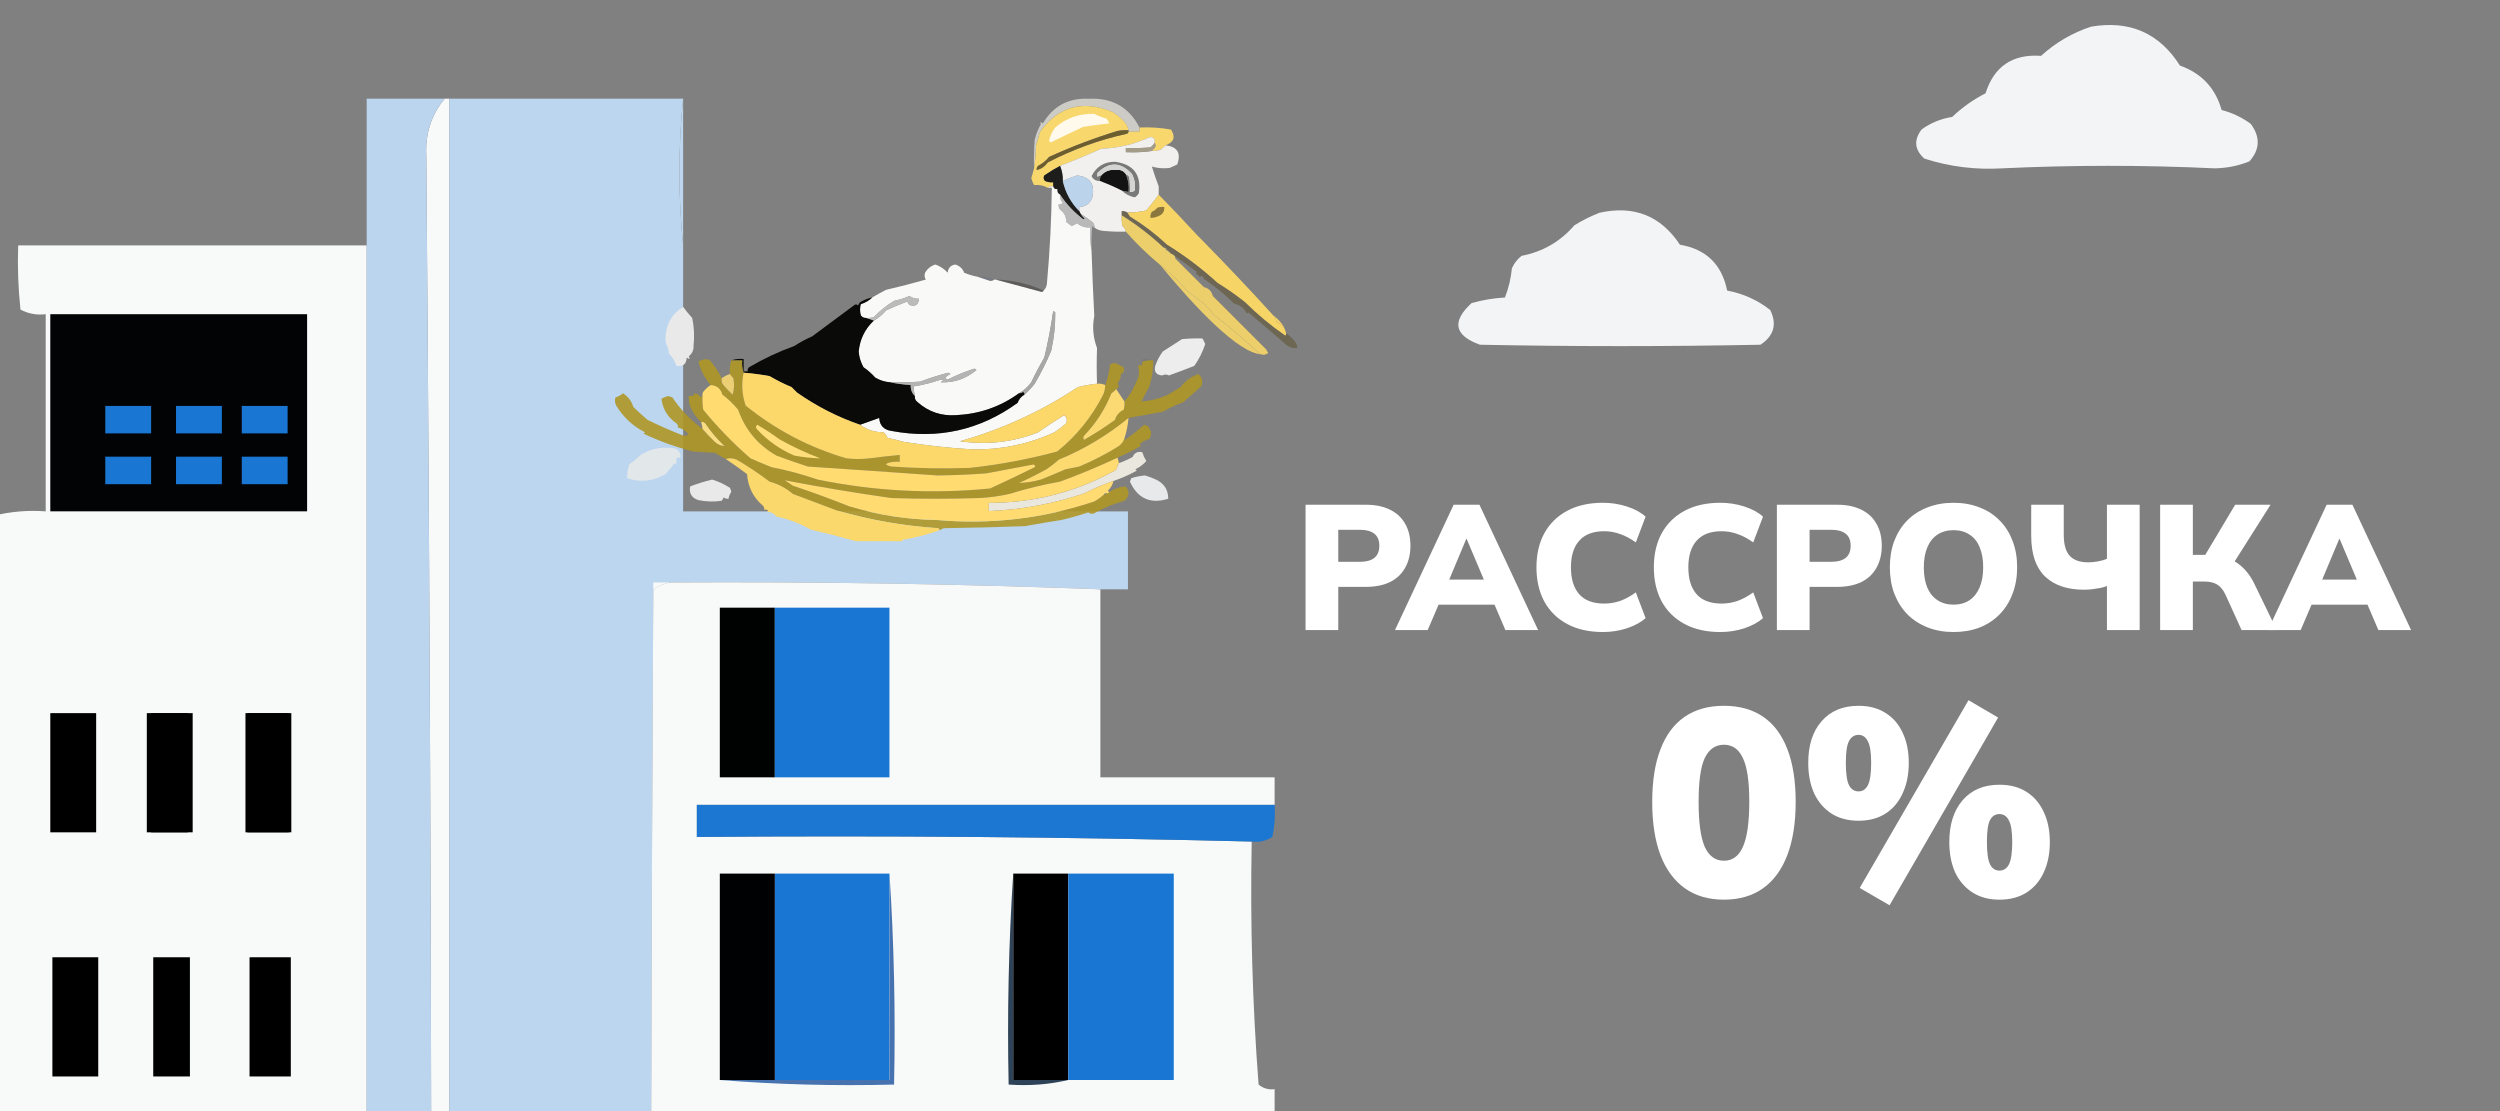 <svg width="900" height="400" viewBox="0 0 900 400" fill="none" xmlns="http://www.w3.org/2000/svg">
<rect x="0" y="0" width="900" height="400" fill="#808080" stroke="none"/>
<g clip-path="url(#clip0_1766_48832)">
<path opacity="0.995" fill-rule="evenodd" clip-rule="evenodd" d="M132.011 643.023V88.344H110.55H6.548C6.274 96.068 6.55 103.771 7.373 111.456C10.178 112.951 13.206 113.501 16.453 113.107V184.092C9.954 183.609 3.626 184.158 -2.532 185.743C-3.174 229.769 -2.898 273.79 -1.706 317.809C-0.645 361.106 -1.744 404.027 -5.008 446.574C-3.664 450.092 -2.839 453.943 -2.532 458.13C-1.186 519.81 -1.462 581.44 -3.357 643.023C51.55 644.662 106.578 645.212 161.726 644.674V35.518H160.075C156.043 40.395 153.841 45.976 153.472 52.263C153.397 53.531 153.397 54.828 153.472 56.153C155.104 251.761 155.656 447.385 155.123 643.023H132.011Z" fill="#F8F9F9"/>
<path opacity="0.999" fill-rule="evenodd" clip-rule="evenodd" d="M132.008 35.518C141.363 35.518 150.717 35.518 160.072 35.518C155.227 41.378 153.025 48.255 153.469 56.153C155.101 251.761 155.653 447.385 155.119 643.023C147.415 643.023 139.712 643.023 132.008 643.023C132.008 440.52 132.008 238.02 132.008 35.518Z" fill="#BBD5EF"/>
<g opacity="0.997">
<path d="M245.927 35.518C244.136 53.148 244.136 70.756 245.927 88.344V35.518Z" fill="#BCD6EF"/>
<path fill-rule="evenodd" clip-rule="evenodd" d="M245.927 35.518H161.734V644.674H234.371C234.095 500.5 234.371 356.328 235.196 212.156C236.958 211.016 238.884 210.19 240.974 209.68C292.979 209.365 344.704 210.19 396.152 212.156H406.057V184.092H335.071H333.421H245.927V113.107V88.344C244.136 70.756 244.136 53.148 245.927 35.518Z" fill="#BCD6EF"/>
</g>
<path fill-rule="evenodd" clip-rule="evenodd" d="M18.109 113.105C48.925 113.105 79.74 113.105 110.556 113.105C110.556 136.767 110.556 160.43 110.556 184.091C79.74 184.091 48.925 184.091 18.109 184.091C18.109 160.43 18.109 136.767 18.109 113.105Z" fill="#020304"/>
<path fill-rule="evenodd" clip-rule="evenodd" d="M37.898 146.125C43.401 146.125 48.904 146.125 54.407 146.125C54.407 149.427 54.407 152.728 54.407 156.03C48.904 156.03 43.401 156.03 37.898 156.03C37.898 152.728 37.898 149.427 37.898 146.125Z" fill="#1976D2"/>
<path fill-rule="evenodd" clip-rule="evenodd" d="M63.367 146.125C68.869 146.125 74.373 146.125 79.876 146.125C79.876 149.427 79.876 152.728 79.876 156.03C74.373 156.03 68.869 156.03 63.367 156.03C63.367 152.728 63.367 149.427 63.367 146.125Z" fill="#1976D2"/>
<path fill-rule="evenodd" clip-rule="evenodd" d="M87.039 146.125C92.541 146.125 98.045 146.125 103.547 146.125C103.547 149.427 103.547 152.728 103.547 156.03C98.045 156.03 92.541 156.03 87.039 156.03C87.039 152.728 87.039 149.427 87.039 146.125Z" fill="#1976D2"/>
<path fill-rule="evenodd" clip-rule="evenodd" d="M37.898 164.395C43.401 164.395 48.904 164.395 54.407 164.395C54.407 167.696 54.407 170.998 54.407 174.3C48.904 174.3 43.401 174.3 37.898 174.3C37.898 170.998 37.898 167.696 37.898 164.395Z" fill="#1976D2"/>
<path fill-rule="evenodd" clip-rule="evenodd" d="M63.367 164.395C68.869 164.395 74.373 164.395 79.876 164.395C79.876 167.696 79.876 170.998 79.876 174.3C74.373 174.3 68.869 174.3 63.367 174.3C63.367 170.998 63.367 167.696 63.367 164.395Z" fill="#1976D2"/>
<path fill-rule="evenodd" clip-rule="evenodd" d="M87.039 164.395C92.541 164.395 98.045 164.395 103.547 164.395C103.547 167.696 103.547 170.998 103.547 174.3C98.045 174.3 92.541 174.3 87.039 174.3C87.039 170.998 87.039 167.696 87.039 164.395Z" fill="#1976D2"/>
<g opacity="0.994">
<path fill-rule="evenodd" clip-rule="evenodd" d="M396.135 212.157C396.135 234.719 396.135 257.279 396.135 279.841C417.046 279.841 437.955 279.841 458.866 279.841C458.866 283.142 458.866 286.444 458.866 289.746C389.531 289.746 320.197 289.746 250.862 289.746C250.862 293.597 250.862 297.45 250.862 301.302C317.725 300.754 384.31 301.303 450.612 302.952C450.044 332.166 450.87 361.331 453.088 390.446C454.757 391.828 456.684 392.378 458.866 392.097C458.866 394.849 458.866 397.599 458.866 400.351C389.531 400.351 320.197 400.351 250.862 400.351C250.862 403.653 250.862 406.955 250.862 410.256C317.445 410.256 384.029 410.256 450.612 410.256C451.837 437.743 452.662 465.255 453.088 492.798C455.36 494.787 457.285 496.988 458.866 499.401C389.251 498.853 319.916 499.403 250.862 501.052C250.862 504.354 250.862 507.655 250.862 510.957C319.657 510.628 388.442 511.18 457.215 512.608C456.045 514.1 454.394 514.65 452.263 514.259C448.984 537.895 448.709 561.558 451.437 585.244C456.261 593.937 459.287 603.293 460.517 613.308C460.141 616.126 459.589 618.878 458.866 621.562C457.253 616.962 456.704 612.009 457.215 606.705C390.081 606.705 322.948 606.705 255.814 606.705C255.814 610.556 255.814 614.409 255.814 618.261C290.487 617.985 325.154 618.261 359.816 619.086C365.877 620.572 371.929 621.949 377.976 623.213C369.619 626.137 365.768 632.189 366.42 641.372C363.26 642.503 359.958 643.329 356.515 643.849C315.799 644.674 275.078 644.95 234.353 644.674C234.078 500.501 234.353 356.329 235.179 212.157C236.94 211.016 238.867 210.191 240.957 209.681C292.961 209.365 344.687 210.191 396.135 212.157Z" fill="#F8F9F9"/>
<path d="M235.179 212.157C236.94 211.016 238.867 210.191 240.957 209.681H235.179V212.157Z" fill="#F8F9F9"/>
</g>
<path fill-rule="evenodd" clip-rule="evenodd" d="M278.943 218.758C278.943 239.117 278.943 259.479 278.943 279.838C272.339 279.838 265.736 279.838 259.133 279.838C259.133 259.479 259.133 239.117 259.133 218.758C265.736 218.758 272.339 218.758 278.943 218.758Z" fill="#000101"/>
<path fill-rule="evenodd" clip-rule="evenodd" d="M278.93 218.758C292.686 218.758 306.444 218.758 320.2 218.758C320.2 239.117 320.2 259.479 320.2 279.838C306.444 279.838 292.686 279.838 278.93 279.838C278.93 259.479 278.93 239.117 278.93 218.758Z" fill="#1976D2"/>
<path fill-rule="evenodd" clip-rule="evenodd" d="M18.109 256.729C23.612 256.729 29.116 256.729 34.618 256.729C34.618 271.036 34.618 285.342 34.618 299.65C29.116 299.65 23.612 299.65 18.109 299.65C18.109 285.342 18.109 271.036 18.109 256.729Z" fill="black"/>
<path fill-rule="evenodd" clip-rule="evenodd" d="M18.859 344.613C24.362 344.613 29.866 344.613 35.368 344.613C35.368 358.921 35.368 373.227 35.368 387.535C29.866 387.535 24.362 387.535 18.859 387.535C18.859 373.227 18.859 358.921 18.859 344.613Z" fill="black"/>
<path fill-rule="evenodd" clip-rule="evenodd" d="M52.852 256.729C58.354 256.729 63.858 256.729 69.36 256.729C69.36 271.036 69.36 285.342 69.36 299.65C63.858 299.65 58.354 299.65 52.852 299.65C52.852 285.342 52.852 271.036 52.852 256.729Z" fill="black"/>
<path fill-rule="evenodd" clip-rule="evenodd" d="M88.367 256.729C93.869 256.729 99.373 256.729 104.875 256.729C104.875 271.036 104.875 285.342 104.875 299.65C99.373 299.65 93.869 299.65 88.367 299.65C88.367 285.342 88.367 271.036 88.367 256.729Z" fill="black"/>
<path fill-rule="evenodd" clip-rule="evenodd" d="M54.414 256.729C58.817 256.729 63.218 256.729 67.621 256.729C67.621 271.036 67.621 285.342 67.621 299.65C63.218 299.65 58.817 299.65 54.414 299.65C54.414 285.342 54.414 271.036 54.414 256.729Z" fill="black"/>
<path fill-rule="evenodd" clip-rule="evenodd" d="M55.164 344.613C59.567 344.613 63.968 344.613 68.371 344.613C68.371 358.921 68.371 373.227 68.371 387.535C63.968 387.535 59.567 387.535 55.164 387.535C55.164 373.227 55.164 358.921 55.164 344.613Z" fill="black"/>
<path fill-rule="evenodd" clip-rule="evenodd" d="M103.943 256.729C103.943 271.036 103.943 285.342 103.943 299.65C98.991 299.65 94.038 299.65 89.086 299.65C89.086 285.342 89.086 271.036 89.086 256.729C94.038 256.729 98.991 256.729 103.943 256.729Z" fill="black"/>
<path fill-rule="evenodd" clip-rule="evenodd" d="M104.693 344.613C104.693 358.921 104.693 373.227 104.693 387.535C99.741 387.535 94.788 387.535 89.836 387.535C89.836 373.227 89.836 358.921 89.836 344.613C94.788 344.613 99.741 344.613 104.693 344.613Z" fill="black"/>
<path fill-rule="evenodd" clip-rule="evenodd" d="M458.872 289.744C459.141 293.635 458.867 297.487 458.046 301.3C455.808 302.753 453.331 303.304 450.618 302.951C384.315 301.302 317.731 300.752 250.867 301.3C250.867 297.449 250.867 293.596 250.867 289.744C320.202 289.744 389.537 289.744 458.872 289.744Z" fill="#1C77D2"/>
<path fill-rule="evenodd" clip-rule="evenodd" d="M278.93 314.508C292.686 314.508 306.444 314.508 320.2 314.508C320.2 339.27 320.2 364.033 320.2 388.795C306.444 388.795 292.686 388.795 278.93 388.795C278.93 364.033 278.93 339.27 278.93 314.508Z" fill="#1976D2"/>
<path fill-rule="evenodd" clip-rule="evenodd" d="M364.76 314.508C364.76 339.27 364.76 364.033 364.76 388.795C371.364 388.795 377.967 388.795 384.57 388.795C377.746 390.421 370.591 390.971 363.109 390.446C362.565 364.843 363.116 339.531 364.76 314.508Z" fill="#2F4358"/>
<path fill-rule="evenodd" clip-rule="evenodd" d="M364.773 314.508C371.377 314.508 377.98 314.508 384.583 314.508C384.583 339.27 384.583 364.033 384.583 388.795C377.98 388.795 371.377 388.795 364.773 388.795C364.773 364.033 364.773 339.27 364.773 314.508Z" fill="black"/>
<path fill-rule="evenodd" clip-rule="evenodd" d="M384.586 314.508C397.243 314.508 409.898 314.508 422.555 314.508C422.555 339.27 422.555 364.033 422.555 388.795C409.898 388.795 397.243 388.795 384.586 388.795C384.586 364.033 384.586 339.27 384.586 314.508Z" fill="#1976D2"/>
<path fill-rule="evenodd" clip-rule="evenodd" d="M278.943 314.508C278.943 339.27 278.943 364.033 278.943 388.795C272.339 388.795 265.736 388.795 259.133 388.795C259.133 364.033 259.133 339.27 259.133 314.508C265.736 314.508 272.339 314.508 278.943 314.508Z" fill="#000102"/>
<path fill-rule="evenodd" clip-rule="evenodd" d="M320.213 314.508C321.858 339.531 322.409 364.843 321.864 390.446C300.661 390.989 279.75 390.438 259.133 388.795C265.736 388.795 272.339 388.795 278.943 388.795C292.699 388.795 306.457 388.795 320.213 388.795C320.213 364.033 320.213 339.27 320.213 314.508Z" fill="#4672AF"/>
<path opacity="0.747" fill-rule="evenodd" clip-rule="evenodd" d="M372.238 60.702C372.646 57.997 372.893 55.203 372.978 52.319C373.471 50.675 373.964 49.031 374.458 47.387C381.065 38.314 389.695 35.93 400.348 40.236C402.029 41.24 403.509 42.472 404.786 43.935C405.545 44.795 406.038 45.781 406.266 46.894C406.266 47.058 406.266 47.223 406.266 47.387C407.581 47.387 408.896 47.387 410.211 47.387C410.211 46.894 410.211 46.401 410.211 45.908C406.466 38.585 400.384 35.133 391.964 35.552C384.62 35.223 379.113 38.182 375.444 44.428C374.536 43.771 374.29 43.853 374.704 44.675C373.71 46.482 372.971 48.373 372.485 50.346C372.238 53.794 372.156 57.246 372.238 60.702Z" fill="#E7E5DE"/>
<path opacity="0.01" fill-rule="evenodd" clip-rule="evenodd" d="M407.266 39.986C406.608 40.315 406.608 40.315 407.266 39.986V39.986Z" fill="black"/>
<path fill-rule="evenodd" clip-rule="evenodd" d="M372.256 60.699C371.935 61.846 371.606 62.996 371.27 64.151C371.509 65.041 371.838 65.863 372.256 66.617C374.039 66.447 375.682 66.775 377.188 67.603C377.714 67.142 378.372 66.978 379.16 67.11C379.16 66.617 379.16 66.124 379.16 65.63C378.129 65.72 377.143 65.555 376.201 65.137C375.652 64.534 375.57 63.877 375.955 63.165C377.797 61.889 379.688 60.739 381.626 59.713C386.639 57.805 391.571 55.75 396.42 53.548C402.596 53.329 408.431 51.932 413.927 49.356C415.286 49.319 415.862 49.976 415.653 51.329C416.296 52.442 415.967 53.346 414.667 54.041C414.779 54.238 414.944 54.32 415.16 54.288C416.206 54.374 417.192 54.209 418.119 53.795C418.119 53.466 418.283 53.302 418.612 53.302C418.941 52.973 419.27 52.644 419.599 52.315C422.616 51.201 423.273 49.311 421.571 46.644C417.826 45.975 414.045 45.729 410.229 45.904C410.229 46.398 410.229 46.891 410.229 47.384C408.913 47.384 407.599 47.384 406.283 47.384C406.229 47.688 406.064 47.935 405.79 48.124C395.763 50.315 386.229 53.767 377.188 58.48C376.179 59.911 374.863 60.815 373.242 61.192C373.134 60.613 373.299 60.12 373.736 59.713C375.277 58.909 376.592 57.841 377.681 56.507C385.66 52.85 393.879 49.727 402.338 47.137C403.643 46.892 404.958 46.81 406.283 46.891C406.056 45.778 405.562 44.791 404.804 43.932C403.526 42.469 402.047 41.236 400.366 40.233C389.713 35.927 381.082 38.311 374.475 47.384C373.982 49.028 373.489 50.672 372.996 52.315C372.91 55.199 372.664 57.994 372.256 60.699Z" fill="#F8D76C"/>
<path fill-rule="evenodd" clip-rule="evenodd" d="M393.935 40.974C388.586 40.811 383.901 42.455 379.88 45.905C378.827 47.273 378.087 48.834 377.661 50.59C377.825 50.837 377.99 51.084 378.154 51.33C382.038 49.4 385.983 47.51 389.99 45.659C393.097 45.172 396.22 44.761 399.359 44.426C399.093 43.81 398.764 43.235 398.373 42.7C396.78 42.275 395.3 41.7 393.935 40.974Z" fill="#FFFAEC"/>
<path opacity="0.992" fill-rule="evenodd" clip-rule="evenodd" d="M406.266 46.891C404.941 46.81 403.625 46.893 402.32 47.138C393.861 49.727 385.642 52.851 377.663 56.508C376.575 57.842 375.259 58.91 373.718 59.713C373.281 60.12 373.117 60.613 373.225 61.193C374.846 60.816 376.161 59.912 377.17 58.48C386.211 53.767 395.745 50.315 405.772 48.124C406.047 47.935 406.211 47.689 406.266 47.385C406.266 47.22 406.266 47.056 406.266 46.891Z" fill="#6D5E30"/>
<path opacity="0.01" fill-rule="evenodd" clip-rule="evenodd" d="M423.523 52.807C422.866 53.136 422.866 53.136 423.523 52.807V52.807Z" fill="black"/>
<path opacity="0.952" fill-rule="evenodd" clip-rule="evenodd" d="M381.628 59.713C382.328 61.447 382.657 63.255 382.614 65.138C384.282 64.386 386.008 63.728 387.793 63.165C392.48 63.752 394.288 66.382 393.217 71.056C392.403 73.273 390.841 74.424 388.532 74.508C388.532 75.001 388.532 75.494 388.532 75.987C388.697 76.316 388.861 76.644 389.025 76.973C390.556 77.922 392.035 78.99 393.464 80.179C393.877 80.677 394.041 81.253 393.957 81.905C394.931 82.65 396.082 83.061 397.409 83.138C400.034 83.384 402.664 83.466 405.299 83.384C405.208 82.548 404.797 81.891 404.067 81.412C403.821 80.107 403.739 78.792 403.82 77.467C403.82 76.973 403.82 76.48 403.82 75.987C404.539 75.954 405.197 76.118 405.793 76.48C408.126 76.54 410.427 76.294 412.697 75.74C414.297 73.9 415.776 72.009 417.135 70.069C417.122 69.096 417.122 68.11 417.135 67.11C416.232 64.734 415.409 62.35 414.669 59.96C416.73 60.565 418.867 60.729 421.08 60.453C421.993 60.04 422.897 59.629 423.793 59.22C425.279 55.12 423.882 52.819 419.601 52.316C419.272 52.645 418.943 52.973 418.614 53.302C418.286 53.302 418.121 53.466 418.121 53.795C417.195 54.21 416.208 54.375 415.162 54.288C411.967 54.777 408.679 54.941 405.299 54.782C405.299 54.288 405.299 53.795 405.299 53.302C408.263 53.384 411.222 53.302 414.176 53.056C414.824 52.57 415.317 51.994 415.656 51.33C415.864 49.977 415.289 49.319 413.93 49.357C408.433 51.932 402.598 53.329 396.423 53.549C391.573 55.75 386.642 57.805 381.628 59.713Z" fill="#F6F5F3"/>
<path opacity="0.01" fill-rule="evenodd" clip-rule="evenodd" d="M424.523 53.299C423.866 53.628 423.866 53.628 424.523 53.299V53.299Z" fill="black"/>
<path opacity="0.01" fill-rule="evenodd" clip-rule="evenodd" d="M425.031 54.285C424.374 54.614 424.374 54.614 425.031 54.285V54.285Z" fill="black"/>
<path fill-rule="evenodd" clip-rule="evenodd" d="M415.65 51.328C415.312 51.993 414.819 52.568 414.171 53.054C411.216 53.3 408.257 53.383 405.294 53.301C405.294 53.794 405.294 54.287 405.294 54.78C408.674 54.94 411.962 54.776 415.157 54.287C414.941 54.319 414.776 54.237 414.664 54.041C415.964 53.345 416.293 52.441 415.65 51.328Z" fill="#A39C89"/>
<path opacity="0.973" fill-rule="evenodd" clip-rule="evenodd" d="M395.927 65.136C395.894 64.417 396.058 63.76 396.42 63.164C395.929 63.121 395.518 63.286 395.188 63.657C394.859 63.164 394.859 62.671 395.188 62.178C399.423 58.13 403.532 58.295 407.516 62.671C408.479 64.547 408.808 66.519 408.503 68.589C408.004 69.001 407.429 69.166 406.777 69.082C406.858 67.266 406.776 65.458 406.53 63.657C406.181 63.223 405.77 62.894 405.297 62.671C406.174 64.675 406.503 66.813 406.283 69.082C405.437 69.018 404.615 68.854 403.818 68.589C405.099 69.847 406.661 70.669 408.503 71.054C409.105 70.674 409.598 70.18 409.982 69.575C410.948 62.894 408.071 59.113 401.352 58.232C397.485 58.239 394.69 59.965 392.968 63.41C393.553 64.609 394.54 65.184 395.927 65.136Z" fill="#757675"/>
<path fill-rule="evenodd" clip-rule="evenodd" d="M381.623 59.711C379.685 60.737 377.794 61.888 375.952 63.163C375.567 63.875 375.649 64.532 376.199 65.136C377.14 65.554 378.126 65.719 379.158 65.629C379.158 66.122 379.158 66.615 379.158 67.108C379.316 67.872 379.809 68.201 380.637 68.094C380.503 69.022 380.832 69.679 381.623 70.067C383.907 73.502 386.702 76.461 390.007 78.944C390.171 78.862 390.336 78.78 390.5 78.697C389.903 78.185 389.41 77.609 389.021 76.971C388.856 76.642 388.692 76.314 388.527 75.985C385.545 72.984 383.573 69.367 382.61 65.136C382.652 63.252 382.323 61.444 381.623 59.711Z" fill="#1D1D1B"/>
<path fill-rule="evenodd" clip-rule="evenodd" d="M396.423 63.166C396.061 63.761 395.896 64.419 395.93 65.138C398.651 66.143 401.281 67.294 403.82 68.59C404.617 68.856 405.439 69.02 406.286 69.083C406.505 66.814 406.176 64.677 405.299 62.672C404.443 61.434 403.21 60.941 401.601 61.193C399.511 60.966 397.785 61.624 396.423 63.166Z" fill="#121312"/>
<path fill-rule="evenodd" clip-rule="evenodd" d="M382.598 65.137C383.562 69.368 385.534 72.985 388.516 75.986C388.516 75.493 388.516 75 388.516 74.507C390.825 74.423 392.386 73.272 393.201 71.055C394.272 66.38 392.464 63.75 387.776 63.164C385.992 63.727 384.266 64.385 382.598 65.137Z" fill="#BBD3EB"/>
<path opacity="0.995" fill-rule="evenodd" clip-rule="evenodd" d="M396.409 63.163C397.771 61.622 399.497 60.964 401.587 61.191C403.196 60.938 404.429 61.431 405.286 62.67C405.758 62.894 406.17 63.222 406.519 63.657C406.765 65.457 406.847 67.265 406.765 69.081C407.417 69.165 407.993 69.001 408.491 68.588C408.797 66.519 408.468 64.546 407.505 62.67C403.521 58.294 399.411 58.129 395.176 62.177C394.847 62.67 394.847 63.163 395.176 63.657C395.507 63.286 395.918 63.121 396.409 63.163Z" fill="#D4D4D3"/>
<path opacity="0.01" fill-rule="evenodd" clip-rule="evenodd" d="M372.242 66.617C371.585 66.946 371.585 66.946 372.242 66.617V66.617Z" fill="black"/>
<path opacity="0.01" fill-rule="evenodd" clip-rule="evenodd" d="M420.086 71.055C419.429 71.384 419.429 71.384 420.086 71.055V71.055Z" fill="black"/>
<path opacity="0.01" fill-rule="evenodd" clip-rule="evenodd" d="M420.578 72.039C419.921 72.368 419.921 72.368 420.578 72.039V72.039Z" fill="black"/>
<path opacity="0.01" fill-rule="evenodd" clip-rule="evenodd" d="M423.523 75.002C422.866 75.331 422.866 75.331 423.523 75.002V75.002Z" fill="black"/>
<g opacity="0.984">
<path fill-rule="evenodd" clip-rule="evenodd" d="M412.685 75.74C414.285 73.899 415.765 72.008 417.124 70.068C421.787 74.815 426.389 79.664 430.932 84.616L432.165 85.849C441.295 95.13 450.007 104.336 458.302 113.466C459.011 114.156 459.422 114.978 459.534 115.931C461.085 116.504 462.151 117.545 462.73 119.053C462.83 119.314 462.915 119.588 462.987 119.877C463.051 120.241 462.969 120.57 462.74 120.863C457.532 117.273 452.683 113.246 448.192 108.781C445.041 106.287 441.753 103.986 438.329 101.877C432.665 96.703 426.582 92.1 420.082 88.068C416.042 84.287 411.604 80.918 406.767 77.959C406.426 77.457 406.097 76.964 405.781 76.479C408.115 76.54 410.416 76.293 412.685 75.74Z" fill="#F8D566"/>
<path d="M462.73 119.053C462.151 117.545 461.085 116.504 459.534 115.931C459.422 114.978 459.011 114.156 458.302 113.466C459.726 114.502 462.151 116.782 462.73 119.053Z" fill="#F8D566"/>
</g>
<path opacity="0.984" fill-rule="evenodd" clip-rule="evenodd" d="M419.11 74.506C418.272 74.427 417.45 74.509 416.644 74.752C416.126 75.435 415.468 75.928 414.671 76.232C414.237 76.9 414.073 77.64 414.178 78.451C415.605 78.423 416.921 78.012 418.123 77.218C418.94 76.506 419.268 75.601 419.11 74.506Z" fill="#89763D"/>
<path opacity="0.01" fill-rule="evenodd" clip-rule="evenodd" d="M425.031 76.477C424.374 76.805 424.374 76.805 425.031 76.477V76.477Z" fill="black"/>
<g opacity="0.94">
<path fill-rule="evenodd" clip-rule="evenodd" d="M403.811 77.467C403.73 78.792 403.812 80.107 404.058 81.412C404.788 81.891 405.199 82.548 405.29 83.385C409.08 87.675 413.195 91.666 417.636 95.357C418.281 95.893 418.933 96.423 419.592 96.946C422.352 99.412 424.982 102.042 427.482 104.837C429.458 106.34 431.431 107.819 433.4 109.275C434.667 110.498 435.817 111.813 436.852 113.22C442.452 117.612 447.877 122.214 453.126 127.028C453.425 127.26 453.721 127.433 454.016 127.548C454.891 127.891 455.745 127.718 456.578 127.028C456.269 126.659 456.023 126.247 455.838 125.796C449.401 119.358 442.99 112.947 436.606 106.563C436.195 104.837 435.126 103.768 433.4 103.357C430.03 99.987 426.66 96.617 423.29 93.248C423.062 92.955 422.979 92.626 423.044 92.261C422.715 92.261 422.551 92.097 422.551 91.768C422.222 91.604 421.893 91.439 421.564 91.275C421.236 91.275 421.071 91.111 421.071 90.782C420.742 90.782 420.578 90.618 420.578 90.289C419.921 90.289 419.592 89.96 419.592 89.302C419.103 89.387 418.774 89.222 418.606 88.809C414.023 84.548 409.091 80.767 403.811 77.467Z" fill="#F2D369"/>
<path d="M417.636 95.357C418.281 95.893 418.933 96.423 419.592 96.946C422.352 99.412 424.982 102.042 427.482 104.837C429.458 106.34 431.431 107.819 433.4 109.275C434.667 110.498 435.817 111.813 436.852 113.22C442.452 117.612 447.877 122.214 453.126 127.028C453.425 127.26 453.721 127.433 454.016 127.548C445.857 127.093 430.413 110.915 417.636 95.357Z" fill="#F2D369"/>
</g>
<path fill-rule="evenodd" clip-rule="evenodd" d="M381.611 70.068C381.486 71.216 381.815 72.202 382.597 73.027C382.19 73.464 381.697 73.628 381.118 73.52C380.989 74.249 381.153 74.907 381.611 75.493C383.128 76.554 383.868 78.033 383.83 79.931C384.485 80.422 385.143 80.915 385.803 81.411C386.46 81.082 387.118 80.754 387.775 80.424C389.127 81.551 390.689 82.044 392.46 81.904C392.301 84.793 392.466 87.588 392.953 90.287C392.872 87.324 392.954 84.365 393.2 81.411C393.389 81.685 393.635 81.849 393.94 81.904C394.024 81.252 393.859 80.677 393.447 80.178C392.018 78.99 390.538 77.921 389.008 76.972C389.398 77.611 389.891 78.186 390.488 78.698C390.323 78.781 390.159 78.863 389.994 78.945C386.689 76.462 383.895 73.503 381.611 70.068Z" fill="#B8B9B8"/>
<path opacity="0.01" fill-rule="evenodd" clip-rule="evenodd" d="M431.91 84.86C432.238 84.203 432.238 84.203 431.91 84.86V84.86Z" fill="black"/>
<path opacity="0.01" fill-rule="evenodd" clip-rule="evenodd" d="M436.859 88.809C436.202 89.138 436.202 89.138 436.859 88.809V88.809Z" fill="black"/>
<path opacity="0.01" fill-rule="evenodd" clip-rule="evenodd" d="M437.836 89.791C437.179 90.12 437.179 90.12 437.836 89.791V89.791Z" fill="black"/>
<path opacity="0.01" fill-rule="evenodd" clip-rule="evenodd" d="M439.32 91.275C438.663 91.604 438.663 91.604 439.32 91.275V91.275Z" fill="black"/>
<path opacity="0.01" fill-rule="evenodd" clip-rule="evenodd" d="M440.789 92.752C440.132 93.081 440.132 93.081 440.789 92.752V92.752Z" fill="black"/>
<path opacity="0.01" fill-rule="evenodd" clip-rule="evenodd" d="M414.164 93.244C413.507 93.573 413.507 93.573 414.164 93.244V93.244Z" fill="black"/>
<path opacity="0.01" fill-rule="evenodd" clip-rule="evenodd" d="M417.125 96.203C416.468 96.532 416.468 96.532 417.125 96.203V96.203Z" fill="black"/>
<path opacity="0.994" fill-rule="evenodd" clip-rule="evenodd" d="M379.149 67.111C378.36 66.978 377.703 67.143 377.176 67.604C377.669 67.604 378.163 67.604 378.656 67.604C378.53 78.895 377.954 90.237 376.93 101.631C376.911 102.851 376.501 103.837 375.697 104.59C375.581 104.884 375.334 105.049 374.957 105.083C369.315 103.568 363.808 102.088 358.437 100.645C358.272 100.645 358.108 100.645 357.943 100.645C357.562 100.964 357.069 101.128 356.464 101.138C354.925 100.625 353.446 100.132 352.026 99.659C350.317 99.335 348.674 98.842 347.094 98.179C346.566 96.704 345.498 95.718 343.889 95.22C342.214 95.497 341.31 96.484 341.176 98.179C339.95 96.825 338.471 95.839 336.738 95.22C335.109 95.731 333.876 96.718 333.039 98.179C332.718 99.035 332.8 99.857 333.286 100.645C328.593 101.997 323.826 103.23 318.985 104.343C317.303 105.203 315.659 106.107 314.053 107.056C312.91 108.167 311.513 108.989 309.861 109.521C309.532 110.837 309.532 112.151 309.861 113.467C310.264 114.119 310.839 114.448 311.587 114.453C312.587 114.533 313.573 114.451 314.546 114.206C316.761 111.873 319.227 109.9 321.943 108.289C323.818 107.921 325.627 107.346 327.368 106.563C328.392 107.271 329.543 107.6 330.82 107.549C330.661 109.756 329.51 110.496 327.368 109.768C327.059 109.398 326.813 108.987 326.628 108.535C324.037 109.492 321.489 110.56 318.985 111.741C317.712 113.264 316.232 114.496 314.546 115.439C311.37 118.422 309.562 122.121 309.121 126.535C309.277 128.557 309.853 130.447 310.848 132.206C312.404 133.27 313.801 134.503 315.039 135.905C316.71 136.918 318.518 137.494 320.464 137.631C324.084 137.713 327.7 137.631 331.313 137.385C334.589 136.132 337.958 135.063 341.423 134.179C341.669 134.343 341.916 134.508 342.163 134.672C341.349 134.992 340.692 135.485 340.19 136.152C340.519 136.316 340.847 136.481 341.176 136.645C344.225 135.104 347.43 133.788 350.793 132.7C351.039 132.864 351.286 133.029 351.532 133.193C347.774 136.346 343.5 137.826 338.711 137.631C338.969 137.29 339.298 137.043 339.697 136.891C339.368 136.809 339.039 136.727 338.711 136.645C335.486 137.775 332.199 138.597 328.848 139.111C328.933 140.275 329.098 141.425 329.341 142.563C329.241 143.495 329.569 144.234 330.327 144.782C334.239 148.251 338.842 149.812 344.135 149.467C352.591 149.061 360.153 146.43 366.82 141.576C368.562 140.613 370.041 139.297 371.258 137.631C372.689 134.605 374.251 131.646 375.943 128.754C377.28 123.211 378.349 117.621 379.149 111.987C379.438 112.09 379.684 112.255 379.889 112.48C379.935 117.121 379.442 121.724 378.409 126.289C376.716 130.332 374.744 134.277 372.491 138.124C371.364 139.57 370.132 140.885 368.793 142.069C367.621 142.749 366.8 143.735 366.327 145.028C352.767 154.871 337.644 158.24 320.957 155.138C318.172 154.738 316.693 153.177 316.519 150.453C314.216 151.275 311.915 152.097 309.615 152.919C312.047 154.712 314.841 155.616 317.998 155.631C318.708 156.12 319.201 156.777 319.478 157.604C321.47 158.052 323.443 158.545 325.395 159.083C333.605 160.398 341.907 161.302 350.3 161.795C360.624 161.934 370.405 159.879 379.642 155.631C381.083 154.623 382.481 153.554 383.834 152.426C384.3 151.214 384.054 150.228 383.094 149.467C379.916 151.407 376.793 153.462 373.724 155.631C364.715 159.192 355.345 160.261 345.615 158.837C360.78 154.554 374.917 148.061 388.026 139.357C390.303 138.786 392.604 138.375 394.93 138.124C394.771 133.947 394.771 129.673 394.93 125.302C393.511 121.53 393.182 117.667 393.943 113.713C393.535 105.909 393.207 98.1 392.957 90.289C392.469 87.589 392.305 84.794 392.464 81.905C390.693 82.045 389.131 81.552 387.779 80.426C387.122 80.754 386.464 81.083 385.806 81.412C385.147 80.916 384.489 80.423 383.834 79.933C383.871 78.034 383.132 76.555 381.615 75.494C381.156 74.908 380.992 74.25 381.121 73.522C381.701 73.629 382.194 73.465 382.601 73.028C381.819 72.203 381.49 71.217 381.615 70.069C380.824 69.681 380.495 69.024 380.628 68.097C379.8 68.203 379.307 67.874 379.149 67.111Z" fill="#F9F9F8"/>
<path opacity="0.01" fill-rule="evenodd" clip-rule="evenodd" d="M332.797 97.189C332.14 97.518 332.14 97.518 332.797 97.189V97.189Z" fill="black"/>
<path opacity="0.01" fill-rule="evenodd" clip-rule="evenodd" d="M447.211 100.15C446.554 100.479 446.554 100.479 447.211 100.15V100.15Z" fill="black"/>
<path opacity="0.251" fill-rule="evenodd" clip-rule="evenodd" d="M352.02 99.656C353.44 100.129 354.919 100.622 356.458 101.135C357.063 101.125 357.556 100.961 357.938 100.642C356.1 99.778 354.127 99.449 352.02 99.656Z" fill="#596A7F"/>
<path opacity="0.01" fill-rule="evenodd" clip-rule="evenodd" d="M433.406 101.629C432.749 101.958 432.749 101.958 433.406 101.629V101.629Z" fill="black"/>
<path opacity="0.01" fill-rule="evenodd" clip-rule="evenodd" d="M326.875 101.629C326.218 101.958 326.218 101.958 326.875 101.629V101.629Z" fill="black"/>
<path opacity="0.01" fill-rule="evenodd" clip-rule="evenodd" d="M434.875 102.123C434.218 102.452 434.218 102.452 434.875 102.123V102.123Z" fill="black"/>
<path opacity="0.01" fill-rule="evenodd" clip-rule="evenodd" d="M433.394 102.123C433.723 102.452 433.723 102.452 433.394 102.123V102.123Z" fill="black"/>
<path opacity="0.404" fill-rule="evenodd" clip-rule="evenodd" d="M358.435 100.639C363.807 102.082 369.314 103.562 374.956 105.077C375.333 105.043 375.579 104.878 375.695 104.584C370.214 102.129 364.461 100.814 358.435 100.639Z" fill="#2D2B27"/>
<path opacity="0.01" fill-rule="evenodd" clip-rule="evenodd" d="M450.164 103.109C449.507 103.438 449.507 103.438 450.164 103.109V103.109Z" fill="black"/>
<path opacity="0.01" fill-rule="evenodd" clip-rule="evenodd" d="M436.352 103.602C435.694 103.93 435.694 103.93 436.352 103.602V103.602Z" fill="black"/>
<path opacity="0.01" fill-rule="evenodd" clip-rule="evenodd" d="M438.836 105.084C438.179 105.413 438.179 105.413 438.836 105.084V105.084Z" fill="black"/>
<path opacity="0.01" fill-rule="evenodd" clip-rule="evenodd" d="M437.836 106.066C437.179 106.395 437.179 106.395 437.836 106.066V106.066Z" fill="black"/>
<path opacity="0.01" fill-rule="evenodd" clip-rule="evenodd" d="M313.562 106.066C312.905 106.395 312.905 106.395 313.562 106.066V106.066Z" fill="black"/>
<path opacity="0.584" fill-rule="evenodd" clip-rule="evenodd" d="M418.602 88.808C414.019 84.548 409.088 80.767 403.807 77.466V75.987C404.527 75.954 405.184 76.118 405.78 76.48C406.096 76.964 406.425 77.457 406.766 77.959C411.603 80.918 416.041 84.288 420.081 88.069C426.581 92.101 432.664 96.703 438.328 101.877C441.752 103.986 445.04 106.288 448.191 108.781C452.682 113.246 457.531 117.273 462.739 120.863C462.968 120.57 463.05 120.241 462.986 119.877C464.29 120.838 466.579 122.875 466.955 124.44C466.966 124.725 466.958 125.013 466.931 125.302C465.439 125.434 464.124 125.023 462.986 124.069C458.486 120.141 453.965 116.278 449.424 112.48L448.931 112.973C447.949 111.005 446.388 109.772 444.246 109.274C440.953 105.987 437.336 103.028 433.396 100.398C433.133 99.358 432.639 99.111 431.917 99.658C431.496 99.154 431.003 98.743 430.438 98.425L430.931 97.932C428.176 95.852 425.546 93.962 423.04 92.26C423.04 91.932 422.876 91.767 422.547 91.767C422.383 91.685 422.218 91.603 422.054 91.521C421.89 91.439 421.725 91.356 421.561 91.274C421.561 90.945 421.397 90.781 421.068 90.781C421.068 90.452 420.903 90.288 420.575 90.288C420.41 89.795 420.081 89.466 419.588 89.302C419.42 88.888 419.091 88.724 418.602 88.808Z" fill="#5F5434"/>
<path opacity="0.01" fill-rule="evenodd" clip-rule="evenodd" d="M437.847 106.559C438.176 106.888 438.176 106.888 437.847 106.559V106.559Z" fill="black"/>
<path opacity="0.01" fill-rule="evenodd" clip-rule="evenodd" d="M428.953 106.559C428.296 106.888 428.296 106.888 428.953 106.559V106.559Z" fill="black"/>
<path opacity="0.01" fill-rule="evenodd" clip-rule="evenodd" d="M309.125 108.041C308.468 108.37 308.468 108.37 309.125 108.041V108.041Z" fill="black"/>
<path opacity="0.01" fill-rule="evenodd" clip-rule="evenodd" d="M443.75 109.521C443.093 109.85 443.093 109.85 443.75 109.521V109.521Z" fill="black"/>
<path fill-rule="evenodd" clip-rule="evenodd" d="M311.587 114.449C312.574 114.778 313.56 115.106 314.546 115.435C316.232 114.492 317.712 113.26 318.985 111.737C321.489 110.556 324.037 109.488 326.629 108.531C326.813 108.983 327.06 109.394 327.368 109.764C329.511 110.492 330.662 109.752 330.82 107.545C329.543 107.596 328.393 107.267 327.368 106.559C325.627 107.342 323.819 107.917 321.944 108.285C319.227 109.896 316.762 111.869 314.546 114.202C313.573 114.447 312.587 114.529 311.587 114.449Z" fill="#BBBCBA"/>
<path opacity="0.01" fill-rule="evenodd" clip-rule="evenodd" d="M442.273 110.508C441.616 110.837 441.616 110.837 442.273 110.508V110.508Z" fill="black"/>
<path opacity="0.998" fill-rule="evenodd" clip-rule="evenodd" d="M314.059 107.051C312.511 107.393 311.032 107.968 309.621 108.777C309.312 109.147 309.065 109.558 308.881 110.01C308.527 109.541 308.116 109.459 307.648 109.763C302.542 113.558 297.446 117.339 292.36 121.106C290.129 122.07 287.993 123.22 285.95 124.558C280.334 126.573 274.909 129.121 269.676 132.201C269.239 132.608 269.074 133.101 269.182 133.681C268.689 133.681 268.196 133.681 267.703 133.681C267.703 132.201 267.703 130.722 267.703 129.243C266.118 129.09 264.639 129.254 263.265 129.736C264.58 129.736 265.895 129.736 267.21 129.736C267.057 131.32 267.221 132.8 267.703 134.174C270.847 134.423 273.97 134.833 277.073 135.407C279.607 136.91 282.237 138.224 284.963 139.352C285.621 140.01 286.278 140.667 286.936 141.325C293.968 146.268 301.529 150.131 309.621 152.914C311.921 152.092 314.222 151.27 316.525 150.448C316.699 153.172 318.178 154.734 320.963 155.133C337.65 158.235 352.773 154.866 366.333 145.023C366.806 143.73 367.628 142.744 368.799 142.064C368.863 141.632 368.699 141.304 368.306 141.078C367.853 141.387 367.36 141.552 366.826 141.571C360.159 146.425 352.597 149.056 344.141 149.462C338.848 149.807 334.245 148.246 330.333 144.777C329.575 144.229 329.247 143.49 329.347 142.558C328.284 141.514 327.791 140.198 327.867 138.612C325.313 138.441 322.847 138.113 320.47 137.626C318.524 137.489 316.716 136.914 315.045 135.9C313.807 134.498 312.41 133.265 310.854 132.201C309.859 130.442 309.283 128.552 309.128 126.53C309.568 122.116 311.376 118.417 314.552 115.434C313.566 115.105 312.58 114.777 311.593 114.448C310.845 114.443 310.27 114.114 309.867 113.462C309.538 112.147 309.538 110.832 309.867 109.517C311.519 108.984 312.916 108.162 314.059 107.051Z" fill="#0A0A09"/>
<path opacity="0.01" fill-rule="evenodd" clip-rule="evenodd" d="M243.542 111.001C243.871 110.343 243.871 110.343 243.542 111.001V111.001Z" fill="black"/>
<path opacity="0.01" fill-rule="evenodd" clip-rule="evenodd" d="M446.703 110.998C446.046 111.327 446.046 111.327 446.703 110.998V110.998Z" fill="black"/>
<path opacity="0.01" fill-rule="evenodd" clip-rule="evenodd" d="M434.375 110.998C433.718 111.327 433.718 111.327 434.375 110.998V110.998Z" fill="black"/>
<path opacity="0.01" fill-rule="evenodd" clip-rule="evenodd" d="M304.68 110.998C304.022 111.327 304.022 111.327 304.68 110.998V110.998Z" fill="black"/>
<path opacity="0.01" fill-rule="evenodd" clip-rule="evenodd" d="M247.484 110.998C246.827 111.327 246.827 111.327 247.484 110.998V110.998Z" fill="black"/>
<path fill-rule="evenodd" clip-rule="evenodd" d="M245.989 110.508C242.565 112.479 240.51 115.438 239.825 119.385C239.496 120.864 239.496 122.343 239.825 123.823C240.414 124.87 240.742 126.021 240.811 127.275C242.068 128.543 242.972 130.023 243.524 131.713C245.836 132.116 247.069 131.129 247.222 128.754C248.272 129.427 248.519 129.262 247.962 128.261C249.203 127.296 249.779 125.981 249.688 124.316C250.039 121.005 249.875 117.717 249.195 114.453C248.001 113.189 246.932 111.874 245.989 110.508Z" fill="#E9E9E9"/>
<path opacity="0.01" fill-rule="evenodd" clip-rule="evenodd" d="M243.531 110.998C242.874 111.327 242.874 111.327 243.531 110.998V110.998Z" fill="black"/>
<path opacity="0.01" fill-rule="evenodd" clip-rule="evenodd" d="M458.547 111.986C457.89 112.315 457.89 112.315 458.547 111.986V111.986Z" fill="black"/>
<path opacity="0.01" fill-rule="evenodd" clip-rule="evenodd" d="M242.547 111.986C241.89 112.315 241.89 112.315 242.547 111.986V111.986Z" fill="black"/>
<path opacity="0.997" fill-rule="evenodd" clip-rule="evenodd" d="M366.835 141.575C367.369 141.556 367.862 141.391 368.314 141.082C368.708 141.308 368.872 141.637 368.807 142.069C370.146 140.884 371.379 139.569 372.506 138.123C374.758 134.276 376.731 130.331 378.424 126.288C379.457 121.723 379.95 117.12 379.903 112.479C379.699 112.254 379.452 112.089 379.163 111.986C378.364 117.621 377.295 123.21 375.958 128.753C374.266 131.645 372.704 134.604 371.273 137.63C370.056 139.297 368.577 140.612 366.835 141.575Z" fill="#A8A9A7"/>
<path opacity="0.01" fill-rule="evenodd" clip-rule="evenodd" d="M452.148 115.438C451.491 115.766 451.491 115.766 452.148 115.438V115.438Z" fill="black"/>
<path opacity="0.01" fill-rule="evenodd" clip-rule="evenodd" d="M295.812 116.914C295.155 117.243 295.155 117.243 295.812 116.914V116.914Z" fill="black"/>
<path opacity="0.01" fill-rule="evenodd" clip-rule="evenodd" d="M455.602 118.395C454.944 118.723 454.944 118.723 455.602 118.395V118.395Z" fill="black"/>
<path opacity="0.01" fill-rule="evenodd" clip-rule="evenodd" d="M442.273 118.395C441.616 118.723 441.616 118.723 442.273 118.395V118.395Z" fill="black"/>
<path opacity="0.01" fill-rule="evenodd" clip-rule="evenodd" d="M292.852 119.383C292.194 119.712 292.194 119.712 292.852 119.383V119.383Z" fill="black"/>
<path opacity="0.01" fill-rule="evenodd" clip-rule="evenodd" d="M457.07 119.877C456.413 120.206 456.413 120.206 457.07 119.877V119.877Z" fill="black"/>
<path opacity="0.01" fill-rule="evenodd" clip-rule="evenodd" d="M451.641 119.877C450.983 120.206 450.983 120.206 451.641 119.877V119.877Z" fill="black"/>
<path opacity="0.01" fill-rule="evenodd" clip-rule="evenodd" d="M443.75 119.877C443.093 120.206 443.093 120.206 443.75 119.877V119.877Z" fill="black"/>
<path fill-rule="evenodd" clip-rule="evenodd" d="M432.904 121.847C430.433 121.765 427.967 121.848 425.507 122.094C423.217 123.555 420.916 125.035 418.603 126.532C417.445 128.112 416.541 129.838 415.891 131.71C415.381 133.802 416.203 134.952 418.356 135.162C419.234 134.729 420.055 134.729 420.822 135.162C423.943 134.047 426.984 132.896 429.945 131.71C431.64 129.333 432.956 126.703 433.891 123.82C433.555 123.149 433.226 122.492 432.904 121.847Z" fill="#EDEDED"/>
<path opacity="0.01" fill-rule="evenodd" clip-rule="evenodd" d="M455.602 123.82C454.944 124.149 454.944 124.149 455.602 123.82V123.82Z" fill="black"/>
<path opacity="0.01" fill-rule="evenodd" clip-rule="evenodd" d="M420.086 124.312C419.429 124.641 419.429 124.641 420.086 124.312V124.312Z" fill="black"/>
<path opacity="0.01" fill-rule="evenodd" clip-rule="evenodd" d="M452.641 127.271C451.983 127.6 451.983 127.6 452.641 127.271V127.271Z" fill="black"/>
<path opacity="0.01" fill-rule="evenodd" clip-rule="evenodd" d="M411.211 128.754C410.554 129.083 410.554 129.083 411.211 128.754V128.754Z" fill="black"/>
<path opacity="0.01" fill-rule="evenodd" clip-rule="evenodd" d="M267.699 129.247C268.028 128.59 268.028 128.59 267.699 129.247V129.247Z" fill="black"/>
<path opacity="0.01" fill-rule="evenodd" clip-rule="evenodd" d="M256.367 128.754C255.71 129.083 255.71 129.083 256.367 128.754V128.754Z" fill="black"/>
<path opacity="0.051" fill-rule="evenodd" clip-rule="evenodd" d="M415.156 129.739C413.949 129.259 412.634 129.095 411.211 129.246C411.211 129.575 411.211 129.903 411.211 130.232C412.471 129.794 413.786 129.63 415.156 129.739Z" fill="#272729"/>
<path opacity="0.885" fill-rule="evenodd" clip-rule="evenodd" d="M251.422 130.232C252.252 133.372 253.732 136.166 255.861 138.616C258.061 138.759 259.458 139.909 260.052 142.068C262.157 143.64 264.047 145.448 265.724 147.493C268.28 154.732 272.883 160.239 279.532 164.013C283.259 165.42 287.04 166.735 290.874 167.958C306.421 168.987 321.956 170.055 337.477 171.164C343.32 171.095 349.156 170.848 354.984 170.424C360.655 169.383 366.326 168.314 371.998 167.219C372.618 167.391 372.782 167.72 372.491 168.205C367.151 170.834 361.809 173.382 356.463 175.849C335.593 177.919 314.88 176.851 294.326 172.643C288.924 170.77 283.417 169.291 277.806 168.205C275.211 167.194 272.663 166.125 270.162 164.999C263.994 159.653 258.323 153.818 253.148 147.493C252.903 145.857 252.82 144.213 252.902 142.561C252.597 142.616 252.351 142.78 252.162 143.054C251.575 141.897 250.671 141.486 249.45 141.821C249.614 141.986 249.779 142.15 249.943 142.315C249.305 142.556 248.647 142.639 247.97 142.561C247.893 143.827 248.058 145.059 248.463 146.26C249.364 148.483 250.679 150.374 252.409 151.931C252.988 151.823 253.481 151.987 253.888 152.424C255.899 155.412 258.201 158.124 260.792 160.561C259.511 160.499 258.36 160.006 257.34 159.082C255.743 157.568 254.263 156.006 252.902 154.397C248.645 151.289 245.029 147.508 242.052 143.054C241.559 142.89 241.066 142.725 240.573 142.561C239.683 142.801 238.861 143.13 238.107 143.547C238.593 147.317 240.401 150.275 243.532 152.424C243.969 152.831 244.133 153.324 244.025 153.904C245.571 154.288 246.886 155.109 247.97 156.369C247.194 156.927 246.372 157.009 245.504 156.616C241.635 155.111 237.526 153.303 233.176 151.191C231.403 149.687 229.677 148.126 227.998 146.506C227.38 144.422 226.147 142.779 224.299 141.575C223.495 142.264 222.591 142.757 221.587 143.054C221.248 144.074 221.33 145.06 221.833 146.013C224.379 150.21 227.831 153.415 232.189 155.63C232.025 155.794 231.86 155.959 231.696 156.123C237.349 158.808 243.267 160.945 249.45 162.534C252.08 162.698 254.71 162.863 257.34 163.027C258.667 163.818 259.982 164.558 261.285 165.246C262.576 164.813 263.891 164.895 265.231 165.493C269.284 167.856 273.229 170.486 277.066 173.383C280.21 174.231 283.005 175.711 285.45 177.821C290.628 179.791 295.888 181.763 301.231 183.739C313.136 187.205 325.3 189.341 337.724 190.15C337.998 190.339 338.162 190.586 338.217 190.89C338.697 190.65 339.19 190.403 339.696 190.15C349.482 190.027 359.263 189.781 369.039 189.41C373.386 188.607 377.742 187.867 382.107 187.191C385.414 186.422 388.62 185.517 391.724 184.479C392.682 185.123 393.586 185.123 394.436 184.479C397.685 182.714 401.137 181.317 404.792 180.287C406.596 178.739 406.76 177.013 405.285 175.109C403.105 175.259 401.132 175.916 399.367 177.082C399.199 177.495 398.87 177.66 398.381 177.575C398.213 177.988 397.884 178.153 397.395 178.068C396.345 179.006 395.195 179.828 393.943 180.534C375.57 186.689 356.666 188.908 337.231 187.191C326.483 187.021 315.962 185.377 305.669 182.26C298.997 179.597 292.257 177.131 285.45 174.862C284.463 174.205 283.477 173.547 282.491 172.89C295.188 175.328 308.01 177.465 320.957 179.301C331.477 179.63 341.998 179.63 352.518 179.301C356.184 179.119 359.8 178.626 363.367 177.821C369.318 175.964 375.4 174.485 381.614 173.383C388.678 170.8 395.582 167.924 402.326 164.753C405.188 163.497 407.983 162.1 410.71 160.561C410.546 160.397 410.381 160.232 410.217 160.068C411.142 159.029 412.293 158.372 413.669 158.095C414.762 156.514 414.597 154.952 413.176 153.41C412.785 153.198 412.373 153.033 411.943 152.917C409.746 154.84 407.445 156.648 405.039 158.342C404.842 158.229 404.76 158.065 404.792 157.849C404.448 158.917 403.791 159.821 402.82 160.561C398.251 163.421 393.483 165.887 388.518 167.958C386.875 168.287 385.23 168.616 383.587 168.945C380.674 170.23 377.715 171.463 374.71 172.643C372.105 173.379 369.475 173.79 366.82 173.876C370.171 172.379 373.458 170.735 376.683 168.945C378.251 167.913 379.731 166.762 381.121 165.493C390.245 161.751 398.628 156.738 406.272 150.451C410.35 149.731 414.46 148.991 418.6 148.232C420.968 146.86 423.434 145.71 425.998 144.78C428.134 142.89 430.272 140.999 432.409 139.109C433.189 137.379 432.86 135.899 431.422 134.671C428.802 135.564 426.665 137.126 425.011 139.356C423.368 140.342 421.723 141.328 420.08 142.315C417.165 143.552 414.124 144.292 410.957 144.534C411.759 142.85 412.663 141.124 413.669 139.356C414.723 136.237 415.216 133.032 415.148 129.739C413.778 129.63 412.463 129.794 411.203 130.232C411.277 130.751 411.195 131.244 410.957 131.712C410.506 131.143 410.095 131.225 409.724 131.958C410.315 133.753 410.069 135.643 408.984 137.63C407.947 140.206 406.549 142.507 404.792 144.534C404.872 145.533 404.79 146.52 404.546 147.493C402.94 148.275 401.871 149.508 401.34 151.191C397.783 153.77 394.084 156.153 390.244 158.342C389.915 157.849 389.915 157.356 390.244 156.862C394.539 152.406 397.827 147.31 400.107 141.575C400.777 141.148 401.353 140.655 401.833 140.095C402.797 139.628 402.962 138.97 402.326 138.123C403.075 137.109 403.487 135.958 403.559 134.671C404.762 133.999 405.009 133.095 404.299 131.958C403.538 131.815 402.88 131.487 402.326 130.972C401.369 130.606 400.465 130.688 399.614 131.219C399.315 133.791 398.739 136.257 397.888 138.616C397.877 139.813 397.63 140.963 397.148 142.068C393.139 150.03 387.632 156.852 380.628 162.534C370.261 165.33 359.74 167.302 349.066 168.451C339.689 168.78 330.319 168.616 320.957 167.958C320.247 167.85 319.59 167.604 318.984 167.219C319.148 167.054 319.313 166.89 319.477 166.725C320.918 166.278 322.397 166.114 323.915 166.232C323.915 165.41 323.915 164.589 323.915 163.767C320.301 164.12 316.684 164.531 313.066 164.999C310.271 165.328 307.477 165.328 304.683 164.999C291.353 161.101 279.271 154.771 268.436 146.013C267.115 142.132 266.869 138.187 267.696 134.178C267.214 132.803 267.05 131.324 267.203 129.739C265.888 129.739 264.573 129.739 263.258 129.739C262.775 131.28 262.61 132.924 262.765 134.671C263.167 135.129 263.577 135.622 263.998 136.15C264.405 138.143 264.323 140.116 263.751 142.068C262.408 140.868 261.175 139.552 260.052 138.123C259.811 137.485 259.728 136.827 259.806 136.15C258.645 133.754 257.166 131.535 255.367 129.493C253.919 129.141 252.604 129.388 251.422 130.232Z" fill="#AF9623"/>
<path opacity="0.01" fill-rule="evenodd" clip-rule="evenodd" d="M272.133 129.736C271.475 130.065 271.475 130.065 272.133 129.736V129.736Z" fill="black"/>
<path opacity="0.01" fill-rule="evenodd" clip-rule="evenodd" d="M251.422 129.736C250.765 130.065 250.765 130.065 251.422 129.736V129.736Z" fill="black"/>
<path opacity="0.01" fill-rule="evenodd" clip-rule="evenodd" d="M427.984 133.191C427.327 133.52 427.327 133.52 427.984 133.191V133.191Z" fill="black"/>
<path opacity="0.01" fill-rule="evenodd" clip-rule="evenodd" d="M260.312 134.176C259.655 134.505 259.655 134.505 260.312 134.176V134.176Z" fill="black"/>
<path fill-rule="evenodd" clip-rule="evenodd" d="M267.691 134.176C266.864 138.185 267.11 142.13 268.431 146.011C279.265 154.77 291.347 161.099 304.677 164.998C307.472 165.327 310.266 165.327 313.061 164.998C316.679 164.53 320.295 164.118 323.91 163.765C323.91 164.587 323.91 165.408 323.91 166.231C322.392 166.112 320.912 166.276 319.472 166.724C319.308 166.888 319.143 167.053 318.979 167.217C319.585 167.602 320.242 167.849 320.951 167.957C330.314 168.614 339.684 168.778 349.061 168.45C359.735 167.301 370.256 165.328 380.623 162.532C387.627 156.85 393.134 150.029 397.143 142.066C397.625 140.962 397.871 139.811 397.883 138.614C396.956 138.199 395.97 138.035 394.924 138.121C392.598 138.372 390.297 138.783 388.02 139.354C374.911 148.058 360.774 154.551 345.609 158.833C355.339 160.258 364.709 159.189 373.718 155.628C376.787 153.459 379.91 151.404 383.088 149.463C384.048 150.225 384.295 151.211 383.828 152.422C382.475 153.551 381.078 154.619 379.636 155.628C370.4 159.876 360.618 161.931 350.294 161.792C341.901 161.299 333.6 160.395 325.39 159.08C323.437 158.542 321.464 158.049 319.472 157.6C319.195 156.774 318.702 156.117 317.992 155.628C314.835 155.613 312.041 154.709 309.609 152.916C301.517 150.133 293.956 146.27 286.924 141.326C286.267 140.669 285.609 140.011 284.951 139.354C282.225 138.226 279.595 136.911 277.061 135.409C273.958 134.835 270.835 134.424 267.691 134.176Z" fill="#FCD86B"/>
<path opacity="0.964" fill-rule="evenodd" clip-rule="evenodd" d="M262.77 134.67C261.716 134.994 260.729 135.488 259.812 136.149C259.734 136.826 259.816 137.484 260.058 138.122C261.181 139.552 262.414 140.867 263.757 142.067C264.329 140.115 264.411 138.142 264.003 136.149C263.583 135.621 263.172 135.128 262.77 134.67Z" fill="#EFD174"/>
<path fill-rule="evenodd" clip-rule="evenodd" d="M320.463 137.631C322.84 138.117 325.306 138.446 327.86 138.617C327.784 140.203 328.277 141.518 329.339 142.562C329.096 141.425 328.932 140.275 328.846 139.11C332.198 138.597 335.485 137.775 338.709 136.644C339.038 136.727 339.367 136.809 339.696 136.891C339.297 137.043 338.968 137.289 338.709 137.631C343.498 137.826 347.772 136.346 351.531 133.192C351.285 133.028 351.038 132.863 350.792 132.699C347.429 133.788 344.224 135.103 341.175 136.644C340.846 136.48 340.518 136.315 340.189 136.151C340.691 135.485 341.348 134.991 342.161 134.672C341.915 134.508 341.668 134.343 341.422 134.179C337.957 135.063 334.588 136.132 331.312 137.384C327.699 137.631 324.083 137.713 320.463 137.631Z" fill="#B3B4B3"/>
<path opacity="0.01" fill-rule="evenodd" clip-rule="evenodd" d="M424.523 138.615C423.866 138.944 423.866 138.944 424.523 138.615V138.615Z" fill="black"/>
<path opacity="0.01" fill-rule="evenodd" clip-rule="evenodd" d="M192.742 138.615C192.085 138.944 192.085 138.944 192.742 138.615V138.615Z" fill="black"/>
<path opacity="0.01" fill-rule="evenodd" clip-rule="evenodd" d="M193.742 139.109C193.085 139.438 193.085 139.438 193.742 139.109V139.109Z" fill="black"/>
<path opacity="0.999" fill-rule="evenodd" clip-rule="evenodd" d="M255.863 138.615C255.017 139.103 254.113 139.925 253.151 141.081C252.912 141.548 252.831 142.042 252.904 142.56C252.823 144.212 252.905 145.856 253.151 147.492C258.325 153.817 263.997 159.653 270.164 164.999C272.666 166.125 275.214 167.193 277.808 168.204C283.42 169.29 288.927 170.77 294.329 172.643C314.883 176.85 335.595 177.918 356.466 175.848C361.811 173.381 367.154 170.834 372.493 168.204C372.785 167.72 372.62 167.391 372 167.218C366.328 168.314 360.657 169.382 354.986 170.423C349.158 170.848 343.323 171.094 337.479 171.163C321.958 170.055 306.424 168.986 290.877 167.958C287.042 166.735 283.261 165.419 279.534 164.012C272.885 160.238 268.283 154.731 265.726 147.492C264.05 145.448 262.159 143.639 260.055 142.067C259.461 139.909 258.063 138.758 255.863 138.615Z" fill="#FFDB70"/>
<path opacity="0.01" fill-rule="evenodd" clip-rule="evenodd" d="M252.906 140.096C252.249 140.425 252.249 140.425 252.906 140.096V140.096Z" fill="black"/>
<path opacity="0.01" fill-rule="evenodd" clip-rule="evenodd" d="M404.305 141.572C403.647 141.901 403.647 141.901 404.305 141.572V141.572Z" fill="black"/>
<path opacity="0.983" fill-rule="evenodd" clip-rule="evenodd" d="M401.84 140.096C401.359 140.655 400.784 141.149 400.114 141.575C397.833 147.31 394.546 152.406 390.251 156.863C389.922 157.356 389.922 157.849 390.251 158.342C394.091 156.154 397.789 153.77 401.347 151.192C401.878 149.508 402.946 148.276 404.552 147.493C404.796 146.52 404.879 145.534 404.799 144.534C403.788 143.051 402.801 141.572 401.84 140.096Z" fill="#FDDB74"/>
<path opacity="0.01" fill-rule="evenodd" clip-rule="evenodd" d="M238.109 143.055C237.452 143.384 237.452 143.384 238.109 143.055V143.055Z" fill="black"/>
<path opacity="0.01" fill-rule="evenodd" clip-rule="evenodd" d="M423.523 146.506C422.866 146.835 422.866 146.835 423.523 146.506V146.506Z" fill="black"/>
<path opacity="0.01" fill-rule="evenodd" clip-rule="evenodd" d="M246 146.506C245.343 146.835 245.343 146.835 246 146.506V146.506Z" fill="black"/>
<path opacity="0.01" fill-rule="evenodd" clip-rule="evenodd" d="M238.109 146.506C237.452 146.835 237.452 146.835 238.109 146.506V146.506Z" fill="black"/>
<path opacity="0.01" fill-rule="evenodd" clip-rule="evenodd" d="M229.727 146.506C229.069 146.835 229.069 146.835 229.727 146.506V146.506Z" fill="black"/>
<path opacity="0.01" fill-rule="evenodd" clip-rule="evenodd" d="M246.992 147.49C246.335 147.819 246.335 147.819 246.992 147.49V147.49Z" fill="black"/>
<path opacity="0.01" fill-rule="evenodd" clip-rule="evenodd" d="M248.477 148.971C247.819 149.3 247.819 149.3 248.477 148.971V148.971Z" fill="black"/>
<path opacity="0.01" fill-rule="evenodd" clip-rule="evenodd" d="M249.945 150.453C249.288 150.782 249.288 150.782 249.945 150.453V150.453Z" fill="black"/>
<path opacity="0.01" fill-rule="evenodd" clip-rule="evenodd" d="M234.148 150.453C233.491 150.782 233.491 150.782 234.148 150.453V150.453Z" fill="black"/>
<path opacity="0.01" fill-rule="evenodd" clip-rule="evenodd" d="M407.266 150.945C406.608 151.274 406.608 151.274 407.266 150.945V150.945Z" fill="black"/>
<path opacity="0.01" fill-rule="evenodd" clip-rule="evenodd" d="M249.956 150.945C250.285 151.274 250.285 151.274 249.956 150.945V150.945Z" fill="black"/>
<path opacity="0.01" fill-rule="evenodd" clip-rule="evenodd" d="M241.055 150.945C240.397 151.274 240.397 151.274 241.055 150.945V150.945Z" fill="black"/>
<path opacity="0.01" fill-rule="evenodd" clip-rule="evenodd" d="M251.422 151.932C250.765 152.261 250.765 152.261 251.422 151.932V151.932Z" fill="black"/>
<path opacity="0.997" fill-rule="evenodd" clip-rule="evenodd" d="M406.266 150.453C398.622 156.739 390.239 161.753 381.115 165.494C379.725 166.764 378.245 167.915 376.677 168.946C373.452 170.737 370.165 172.381 366.814 173.878C369.469 173.791 372.099 173.381 374.704 172.645C377.709 171.464 380.668 170.231 383.581 168.946C385.224 168.617 386.869 168.289 388.512 167.96C393.477 165.888 398.245 163.422 402.814 160.563C403.785 159.823 404.442 158.919 404.786 157.85C405.564 155.434 406.058 152.968 406.266 150.453Z" fill="#FDDA70"/>
<path fill-rule="evenodd" clip-rule="evenodd" d="M252.413 151.933C252.679 152.73 252.843 153.552 252.906 154.398C254.268 156.008 255.748 157.57 257.345 159.083C258.365 160.007 259.516 160.501 260.797 160.563C258.205 158.126 255.904 155.413 253.893 152.426C253.486 151.989 252.993 151.825 252.413 151.933Z" fill="#F9DD80"/>
<path opacity="0.01" fill-rule="evenodd" clip-rule="evenodd" d="M411.703 159.818C411.046 160.147 411.046 160.147 411.703 159.818V159.818Z" fill="black"/>
<path fill-rule="evenodd" clip-rule="evenodd" d="M272.635 152.918C272.106 153.288 272.024 153.781 272.389 154.397C276.241 158.58 280.762 161.785 285.95 164.014C289.067 164.59 292.19 164.919 295.32 165C290.165 163.068 285.233 160.767 280.526 158.096C277.973 156.229 275.342 154.503 272.635 152.918Z" fill="#FFDE7B"/>
<path opacity="0.843" fill-rule="evenodd" clip-rule="evenodd" d="M241.564 161.299C237.624 160.858 234.008 161.68 230.714 163.765C229.382 164.969 227.985 166.12 226.522 167.217C226.008 168.823 225.762 170.467 225.783 172.149C230.599 173.763 235.201 173.27 239.591 170.669C240.753 169.425 241.821 168.111 242.796 166.724C242.961 166.888 243.125 167.053 243.29 167.217C243.533 166.411 243.615 165.589 243.536 164.751C244.029 164.751 244.522 164.751 245.016 164.751C244.998 162.432 243.848 161.282 241.564 161.299Z" fill="#E9EAE9"/>
<path opacity="0.01" fill-rule="evenodd" clip-rule="evenodd" d="M411.199 162.782C411.528 162.125 411.528 162.125 411.199 162.782V162.782Z" fill="black"/>
<path opacity="0.881" fill-rule="evenodd" clip-rule="evenodd" d="M411.2 162.781C409.541 162.431 408.391 163.006 407.748 164.507C406.167 165.38 404.523 166.119 402.817 166.726C402.817 167.055 402.652 167.22 402.324 167.22C402.347 168.596 401.69 169.5 400.351 169.932C386.562 177.359 371.767 181.057 355.967 181.028C355.967 182.014 355.967 183 355.967 183.987C367.772 183.496 379.28 181.359 390.488 177.576C393.832 175.839 397.284 174.359 400.844 173.137C403.754 172.176 406.548 170.943 409.228 169.439C409.063 169.275 408.899 169.11 408.734 168.946C410.273 168.185 411.588 167.199 412.68 165.987C412.054 164.959 411.561 163.89 411.2 162.781Z" fill="#F8F5EB"/>
<path opacity="0.01" fill-rule="evenodd" clip-rule="evenodd" d="M406.758 163.768C406.1 164.097 406.1 164.097 406.758 163.768V163.768Z" fill="black"/>
<path opacity="0.996" fill-rule="evenodd" clip-rule="evenodd" d="M261.287 165.246C263.881 166.994 266.429 168.802 268.931 170.671C269.279 175.311 271.169 179.092 274.602 182.013C275.039 182.42 275.203 182.913 275.095 183.492C275.614 183.419 276.107 183.501 276.575 183.739C276.411 183.903 276.246 184.068 276.082 184.232C277.533 184.303 278.684 184.879 279.534 185.958C283.886 186.888 287.995 188.45 291.863 190.643C297.37 191.94 302.795 193.337 308.137 194.835C313.725 194.835 319.315 194.835 324.904 194.835C324.904 194.671 324.904 194.506 324.904 194.342C329.178 193.669 333.616 192.518 338.219 190.89C338.164 190.585 338 190.339 337.726 190.15C325.302 189.341 313.138 187.204 301.232 183.739C295.89 181.763 290.63 179.79 285.452 177.821C283.007 175.711 280.212 174.231 277.068 173.383C273.231 170.486 269.286 167.856 265.232 165.492C263.893 164.895 262.578 164.812 261.287 165.246Z" fill="#FBD86C"/>
<path fill-rule="evenodd" clip-rule="evenodd" d="M412.195 171.164C410.513 171.303 408.869 171.632 407.263 172.15C407.099 172.561 406.934 172.972 406.77 173.383C409.561 179.492 414.164 181.546 420.578 179.548C420.54 176.296 419.06 173.995 416.14 172.644C414.811 172.025 413.496 171.532 412.195 171.164Z" fill="#E8E9EA"/>
<path opacity="0.01" fill-rule="evenodd" clip-rule="evenodd" d="M260.797 173.137C260.14 173.466 260.14 173.466 260.797 173.137V173.137Z" fill="black"/>
<path fill-rule="evenodd" clip-rule="evenodd" d="M256.354 172.641C253.667 173.304 251.037 174.126 248.463 175.106C248.01 177.613 248.996 179.256 251.422 180.038C254.202 180.611 256.997 180.694 259.806 180.284C260.114 179.915 260.361 179.503 260.545 179.052C261.044 179.464 261.62 179.629 262.272 179.545C262.413 178.668 262.741 177.846 263.258 177.079C263.169 176.559 263.005 176.066 262.765 175.6C260.675 174.273 258.538 173.287 256.354 172.641Z" fill="#E8E9E8"/>
<path opacity="0.01" fill-rule="evenodd" clip-rule="evenodd" d="M420.086 174.123C419.429 174.452 419.429 174.452 420.086 174.123V174.123Z" fill="black"/>
<path opacity="0.01" fill-rule="evenodd" clip-rule="evenodd" d="M405.3 175.11C405.629 174.453 405.629 174.453 405.3 175.11V175.11Z" fill="black"/>
<path opacity="0.01" fill-rule="evenodd" clip-rule="evenodd" d="M406.758 175.602C406.1 175.93 406.1 175.93 406.758 175.602V175.602Z" fill="black"/>
<path fill-rule="evenodd" clip-rule="evenodd" d="M402.319 164.752C395.575 167.923 388.671 170.799 381.607 173.382C375.393 174.484 369.311 175.963 363.36 177.82C359.793 178.625 356.177 179.118 352.511 179.3C341.991 179.629 331.47 179.629 320.95 179.3C308.003 177.464 295.181 175.328 282.484 172.889C283.47 173.546 284.456 174.204 285.443 174.862C292.25 177.131 298.99 179.596 305.662 182.259C315.955 185.376 326.476 187.02 337.223 187.19C356.659 188.907 375.563 186.688 393.936 180.533C395.188 179.827 396.338 179.005 397.388 178.067C397.557 177.654 397.885 177.489 398.374 177.574C398.863 177.659 399.192 177.494 399.36 177.081C399.093 177.051 398.928 176.887 398.867 176.588C399.894 175.64 400.552 174.489 400.84 173.136C397.28 174.358 393.828 175.837 390.484 177.574C379.275 181.357 367.768 183.495 355.963 183.985C355.963 182.999 355.963 182.012 355.963 181.026C371.763 181.056 386.558 177.357 400.347 169.93C401.686 169.499 402.343 168.595 402.319 167.218C402.648 167.218 402.812 167.053 402.812 166.725C402.648 166.067 402.484 165.409 402.319 164.752Z" fill="#FFDB71"/>
<path opacity="0.01" fill-rule="evenodd" clip-rule="evenodd" d="M260.797 180.535C260.14 180.864 260.14 180.864 260.797 180.535V180.535Z" fill="black"/>
<path opacity="0.01" fill-rule="evenodd" clip-rule="evenodd" d="M273.609 182.012C272.952 182.341 272.952 182.341 273.609 182.012V182.012Z" fill="black"/>
<path opacity="0.01" fill-rule="evenodd" clip-rule="evenodd" d="M247.969 190.887C247.311 191.216 247.311 191.216 247.969 190.887V190.887Z" fill="black"/>
<path opacity="0.01" fill-rule="evenodd" clip-rule="evenodd" d="M429.461 191.873C428.804 192.202 428.804 192.202 429.461 191.873V191.873Z" fill="black"/>
<path opacity="0.01" fill-rule="evenodd" clip-rule="evenodd" d="M246.992 191.873C246.335 192.202 246.335 192.202 246.992 191.873V191.873Z" fill="black"/>
<path opacity="0.01" fill-rule="evenodd" clip-rule="evenodd" d="M433.891 197.795C433.233 198.124 433.233 198.124 433.891 197.795V197.795Z" fill="black"/>
<path opacity="0.01" fill-rule="evenodd" clip-rule="evenodd" d="M239.578 205.193C238.921 205.522 238.921 205.522 239.578 205.193V205.193Z" fill="black"/>
<path opacity="0.01" fill-rule="evenodd" clip-rule="evenodd" d="M438.328 208.148C437.671 208.477 437.671 208.477 438.328 208.148V208.148Z" fill="black"/>
<path opacity="0.01" fill-rule="evenodd" clip-rule="evenodd" d="M235.164 217.025C234.507 217.354 234.507 217.354 235.164 217.025V217.025Z" fill="black"/>
<path opacity="0.967" fill-rule="evenodd" clip-rule="evenodd" d="M752.78 9.602C766.676 7.223 777.343 11.89 784.78 23.602C792.547 26.368 797.547 31.701 799.78 39.602C803.633 40.604 807.133 42.271 810.28 44.602C813.769 49.307 813.603 53.807 809.78 58.102C805.783 59.701 801.616 60.535 797.28 60.602C771.786 59.396 746.286 59.396 720.78 60.602C711.192 61.181 701.858 60.014 692.78 57.102C689.223 53.92 688.889 50.42 691.78 46.602C695.062 44.229 698.728 42.729 702.78 42.102C706.364 38.686 710.364 35.853 714.78 33.602C717.868 23.886 724.534 19.386 734.78 20.102C740.099 15.281 746.099 11.781 752.78 9.602Z" fill="#F7F8F9"/>
<path opacity="0.967" fill-rule="evenodd" clip-rule="evenodd" d="M575.78 76.602C588.199 73.821 597.866 77.654 604.78 88.102C614.184 89.672 619.851 95.172 621.78 104.602C627.551 105.688 632.718 108.022 637.28 111.602C639.786 116.722 638.619 120.888 633.78 124.102C600.113 124.769 566.447 124.769 532.78 124.102C523.528 120.761 522.528 115.761 529.78 109.102C533.696 108 537.696 107.333 541.78 107.102C543.091 103.748 543.924 100.248 544.28 96.602C545.065 94.816 546.231 93.316 547.78 92.102C555.416 90.619 561.749 86.952 566.78 81.102C569.717 79.301 572.717 77.801 575.78 76.602Z" fill="#F7F8F9"/>
<path d="M470 226.824V181.704H491.696C495.109 181.704 498.011 182.301 500.4 183.496C502.789 184.648 504.603 186.333 505.84 188.552C507.12 190.728 507.76 193.373 507.76 196.488C507.76 199.517 507.12 202.163 505.84 204.424C504.603 206.643 502.789 208.349 500.4 209.544C498.011 210.696 495.109 211.272 491.696 211.272H481.776V226.824H470ZM481.776 202.248H489.648C491.867 202.248 493.573 201.779 494.768 200.84C495.963 199.859 496.56 198.408 496.56 196.488C496.56 194.525 495.963 193.075 494.768 192.136C493.573 191.197 491.867 190.728 489.648 190.728H481.776V202.248Z" fill="white"/>
<path d="M502.198 226.824L523.318 181.704H532.598L553.718 226.824H541.942L536.63 214.408L541.11 217.672H514.742L519.285 214.408L513.973 226.824H502.198ZM527.862 193.992L520.438 211.72L518.646 208.648H537.27L535.478 211.72L527.99 193.992H527.862Z" fill="white"/>
<path d="M577.059 227.528C572.067 227.528 567.779 226.568 564.195 224.648C560.611 222.728 557.859 220.019 555.939 216.52C554.062 213.021 553.123 208.925 553.123 204.232C553.123 199.539 554.062 195.464 555.939 192.008C557.859 188.509 560.611 185.8 564.195 183.88C567.779 181.96 572.067 181 577.059 181C580.046 181 582.926 181.448 585.699 182.344C588.472 183.24 590.712 184.456 592.419 185.992L588.899 195.272C587.022 193.907 585.144 192.904 583.267 192.264C581.39 191.581 579.47 191.24 577.507 191.24C573.539 191.24 570.552 192.371 568.547 194.632C566.542 196.851 565.539 200.051 565.539 204.232C565.539 208.456 566.542 211.699 568.547 213.96C570.552 216.179 573.539 217.288 577.507 217.288C579.47 217.288 581.39 216.968 583.267 216.328C585.144 215.645 587.022 214.621 588.899 213.256L592.419 222.536C590.712 224.029 588.472 225.245 585.699 226.184C582.926 227.08 580.046 227.528 577.059 227.528Z" fill="white"/>
<path d="M619.322 227.528C614.329 227.528 610.042 226.568 606.458 224.648C602.874 222.728 600.121 220.019 598.201 216.52C596.324 213.021 595.385 208.925 595.385 204.232C595.385 199.539 596.324 195.464 598.201 192.008C600.121 188.509 602.874 185.8 606.458 183.88C610.042 181.96 614.329 181 619.322 181C622.308 181 625.188 181.448 627.962 182.344C630.735 183.24 632.975 184.456 634.682 185.992L631.161 195.272C629.284 193.907 627.407 192.904 625.529 192.264C623.652 191.581 621.732 191.24 619.77 191.24C615.801 191.24 612.815 192.371 610.809 194.632C608.804 196.851 607.801 200.051 607.801 204.232C607.801 208.456 608.804 211.699 610.809 213.96C612.815 216.179 615.801 217.288 619.77 217.288C621.732 217.288 623.652 216.968 625.529 216.328C627.407 215.645 629.284 214.621 631.161 213.256L634.682 222.536C632.975 224.029 630.735 225.245 627.962 226.184C625.188 227.08 622.308 227.528 619.322 227.528Z" fill="white"/>
<path d="M639.675 226.824V181.704H661.371C664.784 181.704 667.686 182.301 670.075 183.496C672.464 184.648 674.278 186.333 675.515 188.552C676.795 190.728 677.435 193.373 677.435 196.488C677.435 199.517 676.795 202.163 675.515 204.424C674.278 206.643 672.464 208.349 670.075 209.544C667.686 210.696 664.784 211.272 661.371 211.272H651.451V226.824H639.675ZM651.451 202.248H659.323C661.542 202.248 663.248 201.779 664.443 200.84C665.638 199.859 666.235 198.408 666.235 196.488C666.235 194.525 665.638 193.075 664.443 192.136C663.248 191.197 661.542 190.728 659.323 190.728H651.451V202.248Z" fill="white"/>
<path d="M703.26 227.528C699.847 227.528 696.732 226.973 693.916 225.864C691.1 224.755 688.668 223.176 686.62 221.128C684.615 219.037 683.057 216.563 681.948 213.704C680.881 210.845 680.348 207.688 680.348 204.232C680.348 200.733 680.881 197.555 681.948 194.696C683.057 191.837 684.615 189.384 686.62 187.336C688.668 185.288 691.1 183.731 693.916 182.664C696.732 181.555 699.847 181 703.26 181C706.673 181 709.788 181.555 712.604 182.664C715.42 183.731 717.831 185.288 719.836 187.336C721.884 189.384 723.441 191.837 724.508 194.696C725.617 197.512 726.172 200.669 726.172 204.168C726.172 207.709 725.617 210.909 724.508 213.768C723.441 216.627 721.884 219.101 719.836 221.192C717.831 223.24 715.42 224.819 712.604 225.928C709.788 226.995 706.673 227.528 703.26 227.528ZM703.26 217.672C705.521 217.672 707.441 217.139 709.02 216.072C710.599 215.005 711.815 213.469 712.668 211.464C713.521 209.459 713.948 207.048 713.948 204.232C713.948 201.416 713.521 199.005 712.668 197C711.857 194.995 710.641 193.48 709.02 192.456C707.441 191.389 705.521 190.856 703.26 190.856C701.041 190.856 699.121 191.389 697.5 192.456C695.921 193.48 694.705 194.995 693.852 197C692.999 199.005 692.572 201.416 692.572 204.232C692.572 207.048 692.977 209.459 693.788 211.464C694.641 213.469 695.879 215.005 697.5 216.072C699.121 217.139 701.041 217.672 703.26 217.672Z" fill="white"/>
<path d="M758.501 226.824V210.952C757.904 211.208 757.136 211.443 756.197 211.656C755.301 211.827 754.341 211.976 753.317 212.104C752.293 212.232 751.269 212.296 750.245 212.296C744.186 212.296 739.493 210.696 736.165 207.496C732.88 204.296 731.237 199.411 731.237 192.84V181.704H742.949V192.456C742.949 195.997 743.674 198.557 745.125 200.136C746.618 201.672 748.816 202.44 751.717 202.44C752.784 202.44 753.936 202.333 755.173 202.12C756.41 201.907 757.52 201.587 758.501 201.16V181.704H770.277V226.824H758.501Z" fill="white"/>
<path d="M777.65 226.824V181.704H789.426V199.752H794.866L793.202 200.904L804.658 181.704H817.394L803.698 203.336L798.962 200.2C800.967 200.541 802.738 201.139 804.274 201.992C805.81 202.845 807.175 203.955 808.37 205.32C809.607 206.685 810.695 208.349 811.634 210.312L819.634 226.824H806.962L801.202 214.152C800.391 212.403 799.389 211.165 798.194 210.44C796.999 209.715 795.463 209.352 793.586 209.352H789.426V226.824H777.65Z" fill="white"/>
<path d="M816.473 226.824L837.592 181.704H846.872L867.992 226.824H856.216L850.904 214.408L855.384 217.672H829.016L833.56 214.408L828.249 226.824H816.473ZM842.137 193.992L834.712 211.72L832.921 208.648H851.544L849.753 211.72L842.264 193.992H842.137Z" fill="white"/>
<path d="M620.62 323.88C615.052 323.88 610.348 322.504 606.508 319.752C602.668 317 599.756 313.032 597.772 307.848C595.788 302.6 594.796 296.232 594.796 288.744C594.796 281.192 595.788 274.856 597.772 269.736C599.756 264.552 602.668 260.648 606.508 258.024C610.348 255.4 615.052 254.088 620.62 254.088C626.188 254.088 630.892 255.4 634.732 258.024C638.572 260.648 641.484 264.552 643.468 269.736C645.452 274.856 646.444 281.16 646.444 288.648C646.444 296.136 645.452 302.504 643.468 307.752C641.484 313 638.572 317 634.732 319.752C630.892 322.504 626.188 323.88 620.62 323.88ZM620.62 309.864C623.692 309.864 625.964 308.2 627.436 304.872C628.972 301.48 629.74 296.072 629.74 288.648C629.74 281.288 628.972 276.04 627.436 272.904C625.964 269.704 623.692 268.104 620.62 268.104C617.548 268.104 615.244 269.704 613.708 272.904C612.236 276.04 611.5 281.32 611.5 288.744C611.5 296.104 612.236 301.48 613.708 304.872C615.244 308.2 617.548 309.864 620.62 309.864Z" fill="white"/>
<path d="M680.246 325.896L669.494 319.656L708.662 252.072L719.318 258.312L680.246 325.896ZM669.11 295.464C665.27 295.464 662.006 294.6 659.318 292.872C656.63 291.144 654.55 288.712 653.078 285.576C651.67 282.44 650.966 278.792 650.966 274.632C650.966 268.296 652.566 263.304 655.766 259.656C658.966 255.944 663.414 254.088 669.11 254.088C672.886 254.088 676.118 254.952 678.806 256.68C681.494 258.344 683.542 260.712 684.95 263.784C686.422 266.856 687.158 270.472 687.158 274.632C687.158 278.792 686.422 282.44 684.95 285.576C683.542 288.712 681.494 291.144 678.806 292.872C676.118 294.6 672.886 295.464 669.11 295.464ZM669.11 284.904C670.582 284.904 671.702 284.136 672.47 282.6C673.238 281.064 673.622 278.408 673.622 274.632C673.622 270.856 673.206 268.232 672.374 266.76C671.606 265.288 670.518 264.552 669.11 264.552C667.574 264.552 666.422 265.288 665.654 266.76C664.886 268.168 664.502 270.792 664.502 274.632C664.502 278.472 664.886 281.16 665.654 282.696C666.422 284.168 667.574 284.904 669.11 284.904ZM719.798 323.88C716.022 323.88 712.79 323.016 710.102 321.288C707.414 319.56 705.334 317.16 703.862 314.088C702.454 310.952 701.75 307.304 701.75 303.144C701.75 296.808 703.35 291.784 706.55 288.072C709.75 284.36 714.166 282.504 719.798 282.504C723.638 282.504 726.902 283.368 729.59 285.096C732.278 286.824 734.326 289.224 735.734 292.296C737.206 295.368 737.942 298.984 737.942 303.144C737.942 307.304 737.206 310.952 735.734 314.088C734.326 317.16 732.278 319.56 729.59 321.288C726.902 323.016 723.638 323.88 719.798 323.88ZM719.798 313.416C721.334 313.416 722.486 312.648 723.254 311.112C724.022 309.512 724.406 306.856 724.406 303.144C724.406 299.368 723.99 296.744 723.158 295.272C722.39 293.8 721.27 293.064 719.798 293.064C718.326 293.064 717.206 293.768 716.438 295.176C715.67 296.584 715.286 299.24 715.286 303.144C715.286 306.984 715.67 309.672 716.438 311.208C717.206 312.68 718.326 313.416 719.798 313.416Z" fill="white"/>
</g>
<defs>
<clipPath id="clip0_1766_48832">
<rect width="900" height="400" fill="white"/>
</clipPath>
</defs>
</svg>
